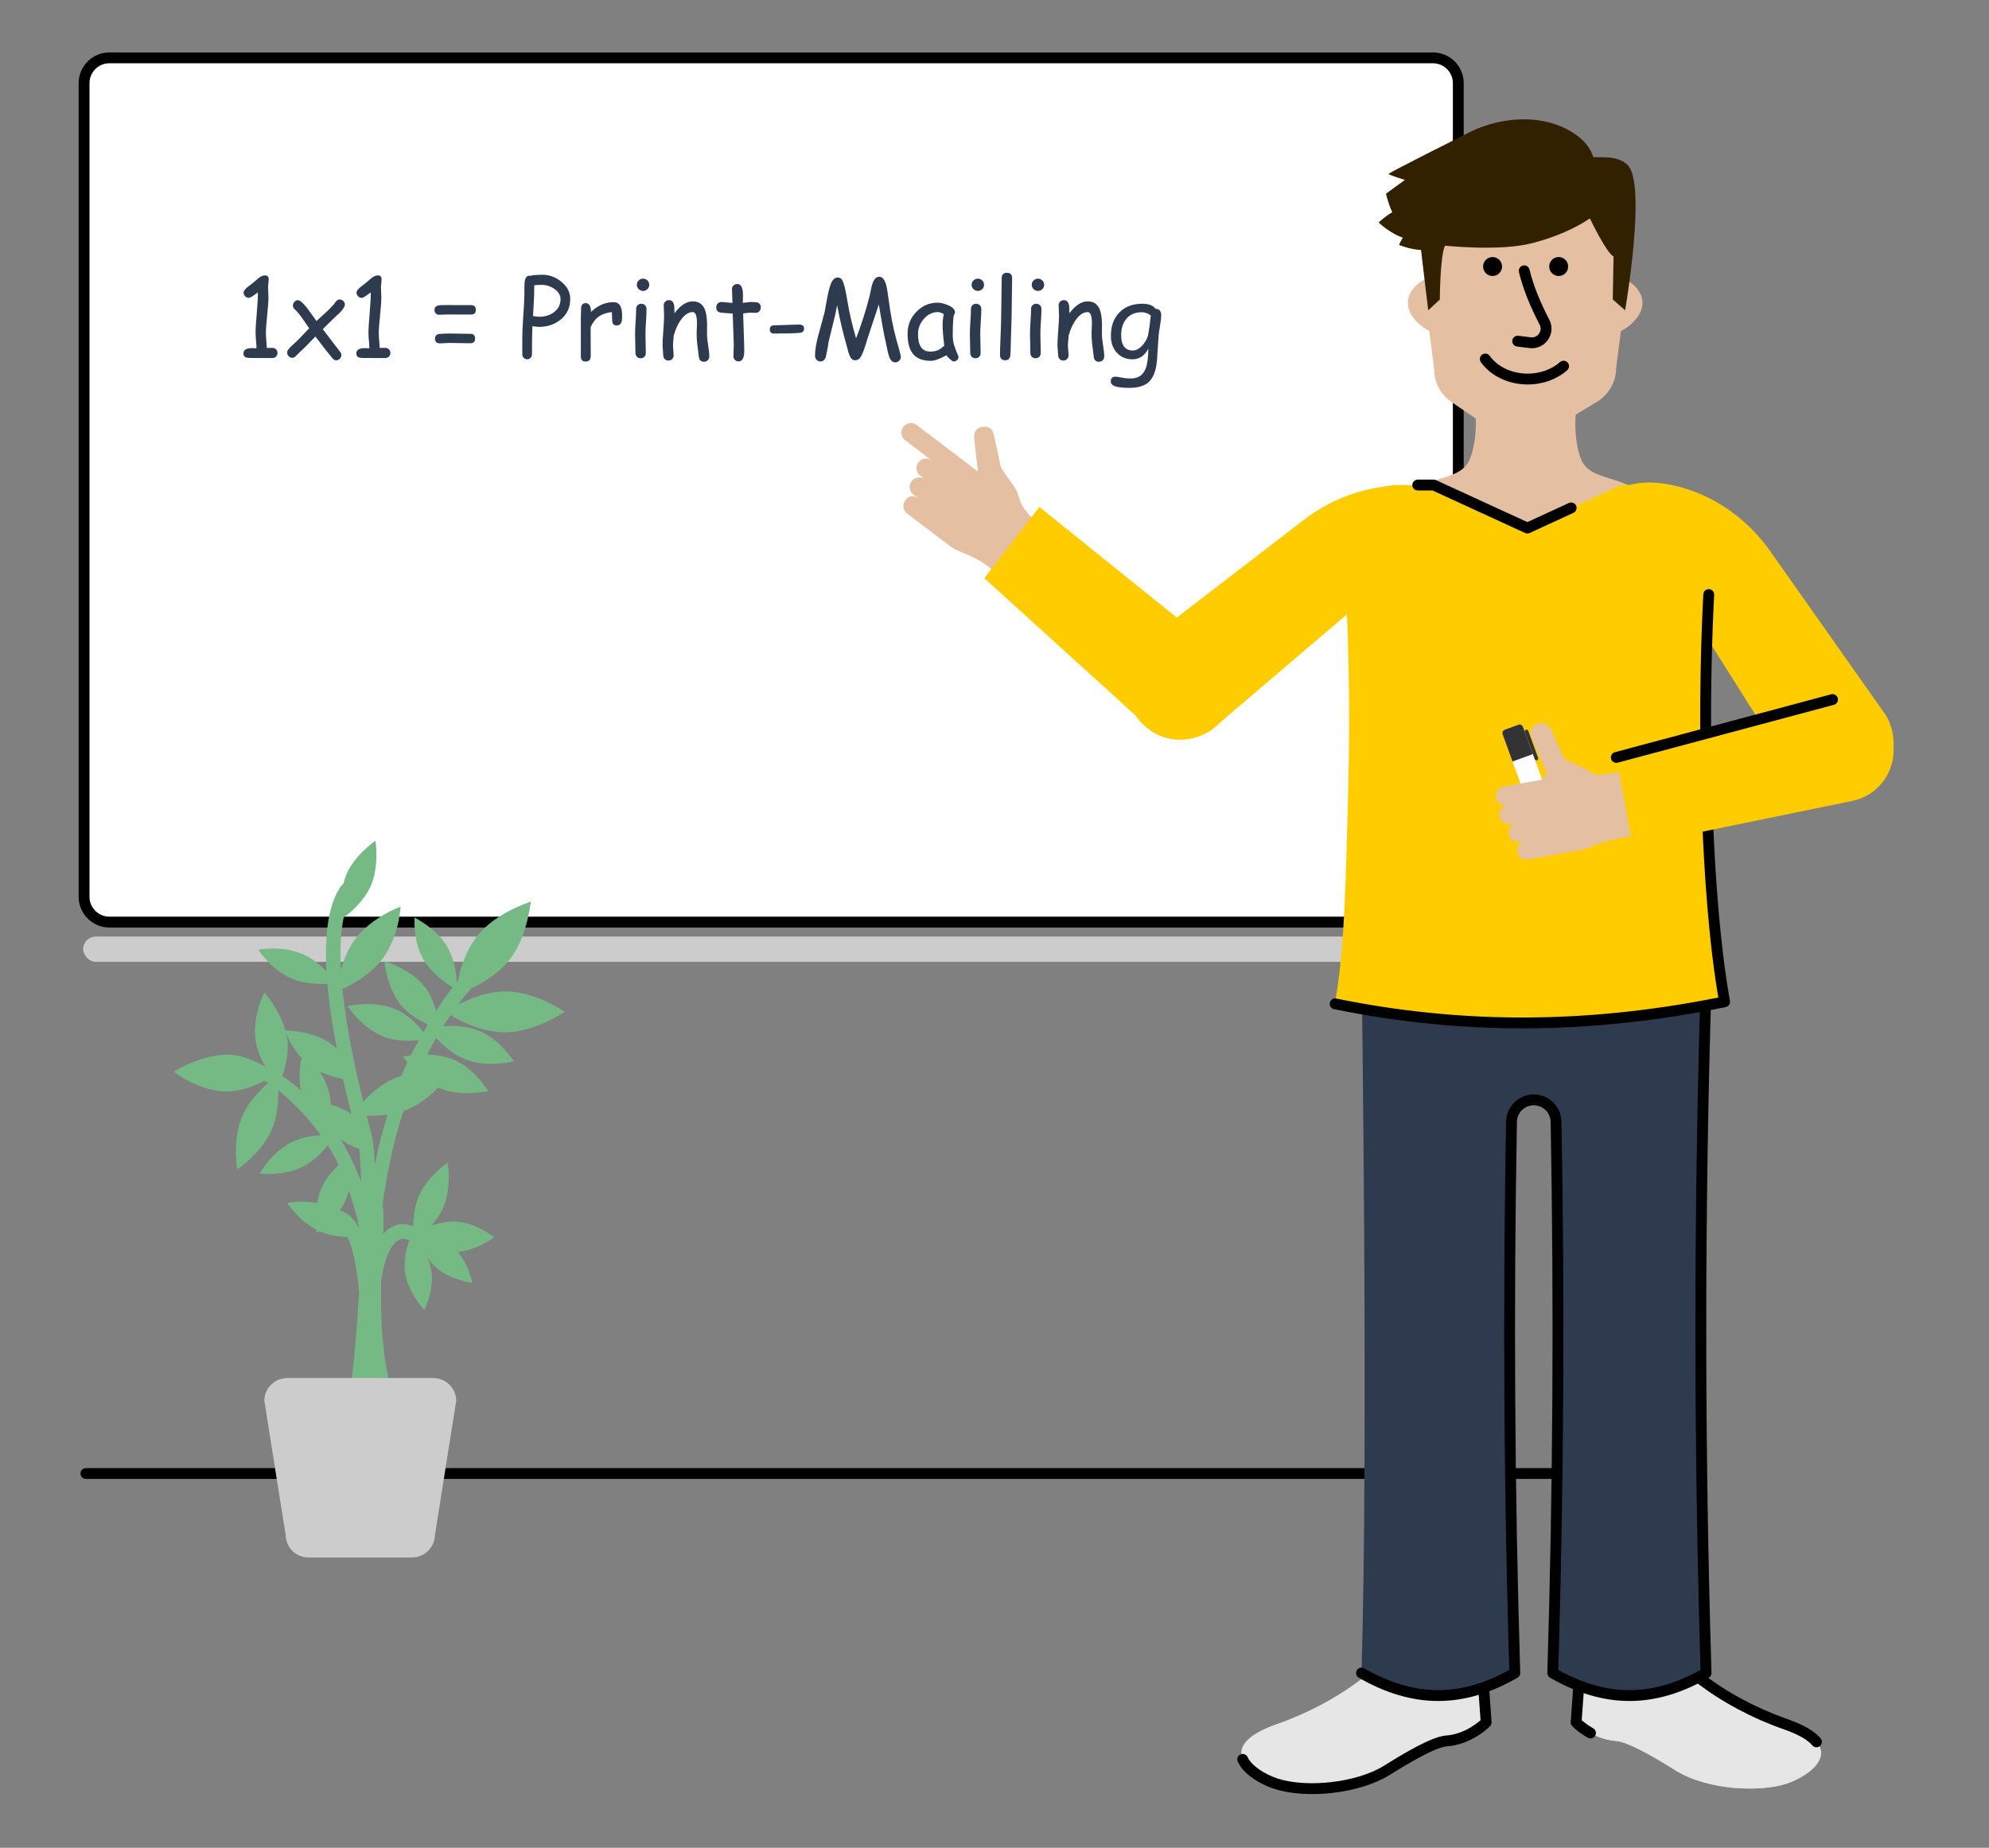 <svg height="511" viewBox="0 0 550 511" width="550" xmlns="http://www.w3.org/2000/svg"><rect x="0" y="0" width="550" height="511" fill="#808080" stroke="none"/><g fill="none" fill-rule="evenodd" transform="translate(21.747 14.5)"><g fill-rule="nonzero"><path d="m426 391.5c.828 0 1.5.672 1.5 1.5 0 .78-.595 1.42-1.356 1.493l-.144.007h-424c-.828 0-1.5-.672-1.5-1.5 0-.78.595-1.42 1.356-1.493l.144-.007z" fill="#000"/><rect fill="#fff" height="239" rx="7" width="380" x="1.5" y="1.5"/><path d="m53.566 84.515c.41 0 .75-.132 1.018-.396.269-.264.403-.601.403-1.011 0-.4-.134-.735-.403-1.003s-.608-.403-1.018-.403l-1.538.029c-.01-.518-.054-1.182-.132-1.992s-.117-1.499-.117-2.065c0-1.104.117-2.759.352-4.966.234-2.207.352-3.867.352-4.98 0-.322-.017-.811-.051-1.465-.034-.654-.051-1.143-.051-1.465 0-.225.029-.559.088-1.003.059-.444.088-.779.088-1.003 0-.752-.327-1.128-.981-1.128-.781 0-1.602.435-2.461 1.304-.967.82-1.714 1.416-2.241 1.787-.84.654-1.26 1.211-1.26 1.67 0 .381.144.718.432 1.011.288.293.627.439 1.018.439.361 0 1.196-.508 2.505-1.523.01 1.289-.093 3.179-.308 5.669-.225 2.529-.337 4.414-.337 5.654 0 .459.042 1.147.125 2.065.083.918.125 1.611.125 2.08l-.601-.029-.703-.015c-1.533 0-2.3.493-2.3 1.479 0 .566.249.938.747 1.113.273.088.752.132 1.436.132l2.9.015zm17.651.63c.371 0 .703-.146.996-.439.293-.293.439-.63.439-1.011 0-.303-.122-.61-.366-.923l-4.775-6.24 2.607-2.593 2.139-2.007c.908-.938 1.362-1.675 1.362-2.212 0-.371-.146-.698-.439-.981-.293-.283-.63-.425-1.011-.425-.43 0-.801.229-1.113.688-.42.635-1.226 1.514-2.417 2.637l-2.871 2.637-2.534-3.501c-1.162-1.504-2.031-2.256-2.607-2.256-.361 0-.681.151-.959.454-.278.303-.417.649-.417 1.04s.186.752.557 1.084c.576.508 1.25 1.313 2.021 2.417l1.919 2.769-3.12 3.267c-.215.225-.659.635-1.333 1.23-.576.508-1.001.942-1.274 1.304-.244.312-.366.62-.366.923 0 .381.144.718.432 1.011.288.293.618.439.989.439.361 0 .698-.176 1.011-.527 1.104-1.094 1.943-1.899 2.52-2.417l2.856-2.944c2.266 2.979 3.848 4.99 4.746 6.035.303.361.64.542 1.011.542zm13.564-.63c.41 0 .75-.132 1.018-.396.269-.264.403-.601.403-1.011 0-.4-.134-.735-.403-1.003s-.608-.403-1.018-.403l-1.538.029c-.01-.518-.054-1.182-.132-1.992s-.117-1.499-.117-2.065c0-1.104.117-2.759.352-4.966.234-2.207.352-3.867.352-4.98 0-.322-.017-.811-.051-1.465s-.051-1.143-.051-1.465c0-.225.029-.559.088-1.003l.027-.213c.041-.34.061-.603.061-.79 0-.752-.327-1.128-.981-1.128-.781 0-1.602.435-2.461 1.304-.967.82-1.714 1.416-2.241 1.787-.84.654-1.26 1.211-1.26 1.67 0 .381.144.718.432 1.011.288.293.627.439 1.018.439.361 0 1.196-.508 2.505-1.523.01 1.289-.093 3.179-.308 5.669-.225 2.529-.337 4.414-.337 5.654 0 .459.042 1.147.125 2.065.083.918.125 1.611.125 2.08l-.601-.029-.703-.015c-1.533 0-2.3.493-2.3 1.479 0 .566.249.938.747 1.113.273.088.752.132 1.436.132l2.9.015zm14.897-11.968c.215 0 .544-.012.989-.037.444-.024.779-.037 1.003-.037l6.855.015c.869 0 1.304-.435 1.304-1.304s-.435-1.304-1.304-1.304l-6.841-.015c-1.162 0-1.851.024-2.065.073-.82.156-1.23.586-1.23 1.289 0 .371.12.684.359.938.239.254.549.381.93.381zm.22 7.91c.283 0 .718-.02 1.304-.059.586-.039 1.025-.059 1.318-.059.645 0 1.611.015 2.9.044 1.289.029 2.256.044 2.9.044.869 0 1.304-.435 1.304-1.304 0-.869-.435-1.304-1.304-1.304-.645 0-1.611-.015-2.9-.044-1.289-.029-2.256-.044-2.9-.044-.723 0-1.626.039-2.71.117-.84.068-1.26.503-1.26 1.304 0 .869.449 1.304 1.348 1.304zm24.126 4.395c.381 0 .698-.134.952-.403.254-.269.381-.598.381-.989 0-3.691.039-6.274.117-7.749.918.127 1.514.19 1.787.19 2.305 0 4.277-.645 5.918-1.934 1.836-1.436 2.754-3.364 2.754-5.786 0-1.895-.859-3.516-2.578-4.863-1.562-1.221-3.237-1.831-5.024-1.831-.84 0-1.548.024-2.124.073s-1.021.122-1.333.22c-.732-.117-1.211.254-1.436 1.113-.117.439-.176 1.143-.176 2.109v2.021c-.02 1.221-.127 3.242-.322 6.064-.176 2.607-.264 4.629-.264 6.064v4.307c0 .391.127.72.381.989s.576.403.967.403zm3.237-11.748-1.611-.19.308-5.83.029-2.695c.234-.039.52-.068.857-.088.337-.02.72-.029 1.15-.029 1.25 0 2.417.361 3.501 1.084 1.172.791 1.758 1.733 1.758 2.827 0 1.543-.615 2.769-1.846 3.677-1.123.83-2.505 1.245-4.146 1.245zm12.891 12.378c.967 0 1.45-.493 1.45-1.479l-.029-8.027c.576-1.279 1.299-2.236 2.168-2.871.928-.684 2.163-1.118 3.706-1.304l.044 1.23c.029.498.044.84.044 1.025 0 .967.42 1.45 1.26 1.45.908 0 1.396-.61 1.465-1.831.01-.176.015-.518.015-1.025 0-1.201-.195-2.1-.586-2.695-.391-.596-.981-.894-1.772-.894-2.285 0-4.365.903-6.24 2.71-.01-1.621-.493-2.432-1.45-2.432-.859 0-1.289.493-1.289 1.479 0 .322-.012.806-.037 1.45-.024.645-.037 1.128-.037 1.45v10.283c0 .986.43 1.479 1.289 1.479zm15.923-19.526c.469 0 .872-.166 1.208-.498.337-.332.505-.732.505-1.201s-.168-.869-.505-1.201-.74-.498-1.208-.498-.874.166-1.216.498-.513.732-.513 1.201.171.869.513 1.201c.342.332.747.498 1.216.498zm-.674 18.618c.43 0 .776-.137 1.04-.41s.396-.625.396-1.055c0-.586-.017-1.462-.051-2.629-.034-1.167-.051-2.043-.051-2.629 0-.918.049-2.063.146-3.435.098-1.372.146-2.517.146-3.435 0-.439-.134-.796-.403-1.069-.269-.273-.613-.41-1.033-.41s-.764.137-1.033.41c-.269.273-.403.63-.403 1.069 0 .918-.049 2.063-.146 3.435-.098 1.372-.146 2.517-.146 3.435 0 .586.017 1.462.051 2.629.034 1.167.051 2.043.051 2.629 0 .43.134.781.403 1.055.269.273.613.41 1.033.41zm17.52.967c.42 0 .769-.134 1.047-.403.278-.269.417-.618.417-1.047 0-.801-.105-1.843-.315-3.127-.21-1.284-.315-2.332-.315-3.142l.015-1.362v-1.479c-.039-1.797-.269-3.154-.688-4.072-.615-1.377-1.704-2.065-3.267-2.065-1.729 0-3.413 1.094-5.054 3.281l-.044-1.714c-.088-1.27-.581-1.904-1.479-1.904-.41 0-.754.134-1.033.403-.278.269-.417.613-.417 1.033 0 .312.017.776.051 1.392.034.615.051 1.079.051 1.392 0 1.006-.071 2.4-.212 4.182-.142 1.782-.212 3.176-.212 4.182 0 .293.032.732.095 1.318.063.586.095 1.025.095 1.318 0 .439.132.796.396 1.069.264.273.61.41 1.04.41.42 0 .764-.137 1.033-.41.269-.273.403-.63.403-1.069 0-.293-.029-.732-.088-1.318l-.023-.242c-.043-.466-.065-.825-.065-1.076 0-.459.029-.933.088-1.421.068-.576.112-1.055.132-1.436.508-1.807 1.211-3.301 2.109-4.482.996-1.299 2.041-1.948 3.135-1.948.781 0 1.172 1.055 1.172 3.164 0 .273-.017.737-.051 1.392l-.012.236c-.026.531-.039.916-.039 1.155 0 .996.068 2.065.205 3.208l.41 3.208c.107.918.581 1.377 1.421 1.377zm9.595-.103c1.064 0 1.577-1.069 1.538-3.208l-.015-.747-.015-.645-.278-8.657c1.104-.146 1.768-.22 1.992-.22.205 0 .447.01.725.029l.202.013c.195.011.369.016.523.016.42 0 .764-.139 1.033-.417.269-.278.403-.632.403-1.062 0-.723-.298-1.182-.894-1.377-.312-.098-.977-.146-1.992-.146-.176 0-.869.078-2.08.234l.015-.908.029-.85c0-.508-.015-.942-.044-1.304-.146-1.436-.659-2.153-1.538-2.153-.41 0-.757.134-1.04.403-.283.269-.425.608-.425 1.018 0 .371.022.974.066 1.809.044.835.066 1.501.066 2l-3.076-.249c-.41 0-.747.142-1.011.425-.264.283-.396.64-.396 1.069 0 .85.435 1.333 1.304 1.45 1.455.137 2.539.22 3.252.249l.293 8.555c0 .371-.015.928-.044 1.67l-.01.27c-.022.609-.034 1.076-.034 1.4 0 .381.144.698.432.952.288.254.627.381 1.018.381zm9.829-7.69c3.398 0 5.762-.068 7.09-.205.771-.088 1.157-.469 1.157-1.143 0-.762-.435-1.143-1.304-1.143-.771 0-1.929.034-3.472.103l-.349.015c-1.369.058-2.41.087-3.122.087-.82 0-1.23.381-1.23 1.143 0 .762.41 1.143 1.23 1.143zm33.442 7.969c.4 0 .759-.142 1.077-.425.317-.283.476-.635.476-1.055 0-.312-.186-1.143-.557-2.49l-.718-2.52c-.859-3.125-1.577-6.895-2.153-11.309-.225-1.748-.415-2.9-.571-3.457-.439-1.621-1.079-2.432-1.919-2.432-.664 0-1.187.361-1.567 1.084-.283.527-.513 1.221-.688 2.08l-.439 2.139c-1.055 4.072-2.305 7.988-3.75 11.748-1.094-3.74-1.899-7.217-2.417-10.43-.439-2.676-.85-4.448-1.23-5.317-.312-.723-.786-1.084-1.421-1.084-.576 0-1.06.283-1.45.85-.479.664-.933 2.075-1.362 4.233l-.85 4.614-1.611 5.903c-.674 2.373-1.011 4.375-1.011 6.006 0 .43.122.791.366 1.084.283.342.664.513 1.143.513.674 0 1.157-.381 1.45-1.143.41-1.777.654-3.12.732-4.028l1.89-7.734.527-2.622c.752 3.936 1.621 7.627 2.607 11.074l.425 1.626c.176.635.371 1.157.586 1.567.332.625.786.938 1.362.938.693 0 1.245-.371 1.655-1.113.381-.703.747-1.606 1.099-2.71l.864-2.783 2.93-8.833c.869 5.332 1.504 8.779 1.904 10.342l.527 2.52c.234 1.094.498 1.875.791 2.344.342.547.776.82 1.304.82zm16.157-.249c.361 0 .679-.127.952-.381.273-.254.41-.576.41-.967l-.088-.249c-.156-.342-.269-.601-.337-.776-.518-1.289-.825-2.148-.923-2.578-.176-.703-.259-1.66-.249-2.871.01-1.328.042-2.417.095-3.267s.129-1.46.227-1.831c.195-.205.293-.439.293-.703 0-.771-.664-1.431-1.992-1.978-1.055-.439-2.007-.659-2.856-.659-2.256 0-4.197.84-5.823 2.52-1.626 1.68-2.439 3.701-2.439 6.064 0 2.5.493 4.355 1.479 5.566 1.045 1.289 2.71 1.934 4.995 1.934.479 0 1.074-.129 1.787-.388.713-.259 1.538-.642 2.476-1.15.215.312.542.669.981 1.069.488.43.825.645 1.011.645zm-6.445-2.739c-1.133 0-1.982-.4-2.549-1.201-.566-.801-.85-2.002-.85-3.604 0-1.611.549-3.035 1.648-4.27 1.099-1.235 2.405-1.853 3.918-1.853.156 0 .364.044.623.132s.569.225.93.41c-.107.557-.188 1.082-.242 1.575s-.081.95-.081 1.37c0 1.289.156 3.228.469 5.815-.635.557-1.128.928-1.479 1.113-.654.342-1.45.513-2.388.513zm13.154-16.772c.469 0 .872-.166 1.208-.498.337-.332.505-.732.505-1.201s-.168-.869-.505-1.201-.74-.498-1.208-.498-.874.166-1.216.498-.513.732-.513 1.201.171.869.513 1.201c.342.332.747.498 1.216.498zm-.674 18.618c.43 0 .776-.137 1.04-.41s.396-.625.396-1.055c0-.586-.017-1.462-.051-2.629-.034-1.167-.051-2.043-.051-2.629 0-.918.049-2.063.146-3.435.098-1.372.146-2.517.146-3.435 0-.439-.134-.796-.403-1.069-.269-.273-.613-.41-1.033-.41s-.764.137-1.033.41c-.269.273-.403.63-.403 1.069 0 .918-.049 2.063-.146 3.435-.098 1.372-.146 2.517-.146 3.435 0 .586.017 1.462.051 2.629.034 1.167.051 2.043.051 2.629 0 .43.134.781.403 1.055.269.273.613.41 1.033.41zm8.232.557c.859 0 1.338-.488 1.436-1.465.078-1.494.117-2.627.117-3.398l.22-7.28c0-1.543.024-3.308.073-5.295s.073-3.752.073-5.295c0-.977-.483-1.465-1.45-1.465-.957 0-1.436.488-1.436 1.465 0 1.543-.024 3.308-.073 5.295s-.073 3.752-.073 5.295c0 1.182-.054 2.957-.161 5.325-.107 2.368-.161 4.143-.161 5.325 0 .996.479 1.494 1.436 1.494zm9.067-19.175c.469 0 .872-.166 1.208-.498.337-.332.505-.732.505-1.201s-.168-.869-.505-1.201-.74-.498-1.208-.498-.874.166-1.216.498c-.342.332-.513.732-.513 1.201s.171.869.513 1.201c.342.332.747.498 1.216.498zm-.674 18.618c.43 0 .776-.137 1.04-.41s.396-.625.396-1.055c0-.586-.017-1.462-.051-2.629s-.051-2.043-.051-2.629c0-.918.049-2.063.146-3.435s.146-2.517.146-3.435c0-.439-.134-.796-.403-1.069-.269-.273-.613-.41-1.033-.41-.42 0-.764.137-1.033.41-.269.273-.403.63-.403 1.069 0 .918-.049 2.063-.146 3.435s-.146 2.517-.146 3.435c0 .586.017 1.462.051 2.629.034 1.167.051 2.043.051 2.629 0 .43.134.781.403 1.055s.613.41 1.033.41zm17.52.967c.42 0 .769-.134 1.047-.403.278-.269.417-.618.417-1.047 0-.801-.105-1.843-.315-3.127-.21-1.284-.315-2.332-.315-3.142l.015-1.362v-1.479c-.039-1.797-.269-3.154-.688-4.072-.615-1.377-1.704-2.065-3.267-2.065-1.729 0-3.413 1.094-5.054 3.281l-.044-1.714c-.088-1.27-.581-1.904-1.479-1.904-.41 0-.754.134-1.033.403s-.417.613-.417 1.033c0 .312.017.776.051 1.392s.051 1.079.051 1.392c0 1.006-.071 2.4-.212 4.182-.142 1.782-.212 3.176-.212 4.182 0 .293.032.732.095 1.318.063.586.095 1.025.095 1.318 0 .439.132.796.396 1.069.264.273.61.41 1.04.41.42 0 .764-.137 1.033-.41.269-.273.403-.63.403-1.069 0-.293-.029-.732-.088-1.318l-.023-.242c-.043-.466-.065-.825-.065-1.076 0-.459.029-.933.088-1.421.068-.576.112-1.055.132-1.436.508-1.807 1.211-3.301 2.109-4.482.996-1.299 2.041-1.948 3.135-1.948.781 0 1.172 1.055 1.172 3.164 0 .273-.017.737-.051 1.392l-.012.236c-.026.531-.039.916-.039 1.155 0 .996.068 2.065.205 3.208l.41 3.208c.107.918.581 1.377 1.421 1.377zm8.394 7.222c2.217 0 3.911-.454 5.083-1.362.967-.752 1.67-1.919 2.109-3.501.342-1.24.542-2.837.601-4.79l.337-4.922c.039-.488.171-1.406.396-2.754.205-1.162.308-2.09.308-2.783 0-1.133-.522-1.714-1.567-1.743-.322-.469-.791-.82-1.406-1.055-.615-.234-1.377-.352-2.285-.352-2.695 0-4.824.83-6.387 2.49-1.514 1.611-2.271 3.735-2.271 6.372 0 1.924.554 3.489 1.663 4.695 1.108 1.206 2.546 1.809 4.314 1.809.938 0 1.77-.244 2.498-.732.728-.488 1.355-1.221 1.882-2.197-.029 2.471-.278 4.302-.747 5.493-.713 1.787-2.007 2.695-3.882 2.725-.996.02-1.904-.056-2.725-.227-.82-.171-1.406-.256-1.758-.256-.85 0-1.274.435-1.274 1.304 0 .771.615 1.279 1.846 1.523.879.176 1.968.264 3.267.264zm.981-10.342c-1.074 0-1.88-.356-2.417-1.069-.537-.713-.806-1.777-.806-3.193 0-1.777.454-3.242 1.362-4.395 1.016-1.279 2.451-1.919 4.307-1.919.449 0 .884.073 1.304.22.42.146.825.371 1.216.674-.234 2.256-.454 3.911-.659 4.966-.117 1.006-.596 2.021-1.436 3.047-.928 1.113-1.885 1.67-2.871 1.67z" fill="#2e3b4f"/><path d="m374.5 0h-366c-4.694 0-8.5 3.806-8.5 8.5v225c0 4.694 3.806 8.5 8.5 8.5h366c4.694 0 8.5-3.806 8.5-8.5v-225c0-4.694-3.806-8.5-8.5-8.5zm-366 3h366c3.038 0 5.5 2.462 5.5 5.5v225c0 3.038-2.462 5.5-5.5 5.5h-366c-3.038 0-5.5-2.462-5.5-5.5v-225c0-3.038 2.462-5.5 5.5-5.5z" fill="#000"/></g><rect fill="#ccc" height="7" rx="3.5" width="384" x="1.253" y="244.5"/><g fill-rule="nonzero" transform="translate(26.349 217.944)"><path d="m55.806 0-.073.119c.135.784.942 7.178-1.202 12.189-2.068 4.817-6.267 8.041-7.582 8.965-.798 3.692-1.052 8.316-.804 13.738l.042.823c.736-2.721 1.939-5.903 3.886-8.507 4.723-6.303 12.594-9.019 12.594-9.019s-.324 8.165-5.022 14.454c-3.206 4.281-8.467 7.129-11.048 8.329l.119 1.134.145 1.28c.025.215.051.431.078.648l.166 1.312c.029.22.058.442.088.664.773 5.716 1.897 11.791 3.309 18.208.143.651.288 1.298.434 1.944.048.108.083.19.107.246l.037.065-.085-.047c.427 1.878.87 3.749 1.342 5.676 2.076-2.224 5.084-4.916 8.579-6.414.661-.283 1.329-.526 1.998-.736.512-1.275 1.061-2.535 1.646-3.779-.739-.918-1.138-1.528-1.138-1.528s.782-.19 2.058-.356c.642-1.267 1.322-2.514 2.039-3.741.069-.14.146-.296.233-.465-2.48.263-6.37.359-9.68-.926-6.055-2.342-10.066-8.473-10.066-8.473l.05-.012c.647-.148 7.469-1.613 13.328.9 3.434 1.466 6.092 4.357 7.582 6.283.368-.65.782-1.365 1.233-2.123-2.251-1.027-5.242-2.731-7.283-5.182-4.16-4.983-4.696-12.291-4.696-12.291s7.165 1.968 11.27 7.262c1.549 1.992 2.473 4.381 3.024 6.464 1.423-2.221 2.994-4.522 4.535-6.525-1.966-1.19-5.93-3.943-8.215-7.964-2.547-4.516-2.317-10.369-2.307-11.268l0-.129.075.109c.658.332 6.146 3.331 8.86 7.835 2.096 3.511 2.638 7.543 2.76 9.948.101-.125.203-.246.304-.365.688-3.388 2.219-8.475 5.564-12.597 4.81-5.963 13.486-8.873 14.572-9.246h.095l-.095.109c-.129 1.133-1.235 10.271-6.051 16.186-3.094 3.794-7.258 6.235-10.351 7.656-1.259 1.412-2.585 2.933-3.437 4.214l-.256.343c3.083-1.635 7.981-3.67 13.258-3.67 7.625 0 15.298 4.979 16.247 5.61l.102.075-.183-.02c-.95.631-8.751 5.631-16.41 5.631-6.633 0-12.562-3.198-15.069-4.765-.7 1.012-1.379 2.037-2.038 3.074 2.768-.209 6.526-.1 9.992 1.315 5.424 2.205 9.098 7.763 9.516 8.417l.027.07-.106-.068c-.796.197-7.466 1.601-12.789-.359-3.714-1.362-6.732-4.071-8.618-6.116-.869 1.5-1.698 3.025-2.484 4.571 2.339.067 5.014.451 7.521 1.526 5.385 2.299 8.962 7.921 9.368 8.581l.026.07-.105-.07c-.8.183-7.492 1.471-12.781-.582-.321-.124-.636-.258-.945-.401-1.985 2.079-4.823 4.492-8.336 6.001-.418.179-.843.341-1.273.488-2.198 6.519-3.811 13.679-4.844 19.878-.338 1.867-.678 3.988-.976 6.154.314 1.155.388 3.816.224 7.981 2.209-2.592 5.067-3.393 8.334-2.115-.018-2.367.273-5.501 1.531-8.442 2.139-4.989 7.325-8.736 7.979-9.198l.073-.045-.073.119c.135.784.942 7.178-1.202 12.189-.868 2.021-2.11 3.761-3.358 5.169 2.054-.689 4.43-1.202 6.794-1.098 5.164.243 10.051 3.916 10.615 4.357l.03.022-.076 0c-.551.413-5.133 3.62-10.107 4.012 2.942 3.33 3.967 7.97 4.087 8.553v.062l-.062-.085c-.677-.085-6.275-.982-9.825-4.091-.999-.872-1.844-1.881-2.554-2.915.531 1.286.959 2.68 1.159 4.108.626 4.757-1.682 9.785-1.992 10.4v.062l-.045-.107c-.457-.502-4.368-4.881-5.203-9.802-.623-3.762.33-7.318 1.119-9.431-.098-.023-.195-.053-.292-.092-2.185-.878-4.08.315-5.576 3.809l-.185.449-.181.473-.176.497-.172.521-.168.546-.163.57-.159.595c-.026.101-.052.203-.078.307l-.152.632-.148.656-.143.681c-.023.116-.047.232-.07.35l-.136.719-.004.023c-.357 14.313.872 25.433 3.687 33.361-10.204 2.016-14.62 2.016-13.248 0 1.205-1.771 2.354-11.663 3.448-29.678l-.053-.569-.094-.936-.099-.91-.104-.884-.109-.859c-.019-.141-.037-.281-.056-.42l-.117-.82-.184-1.183c-.021-.128-.042-.255-.064-.382l-.131-.744-.136-.719-.07-.35-.143-.681-.148-.656-.152-.632c-.026-.103-.052-.205-.078-.307l-.159-.595-.163-.57-.168-.546-.172-.521-.176-.497-.181-.473-.185-.449c-.089-.208-.179-.407-.271-.598-2.272-.068-5.003-.416-7.414-1.448-.107-.046-.213-.093-.319-.141-.442.323-.709.491-.709.491s-.064-.329-.134-.903c-5.059-2.655-8.076-7.432-8.076-7.432s3.847-.745 8.25.028c.233-1.313.603-2.673 1.169-3.995 1.127-2.628 3.098-4.911 4.808-6.551-.787-1.688-1.816-3.507-3.025-5.37-1.562 1.925-3.942 4.384-6.794 5.826-5.593 2.821-12.055 1.944-12.055 1.944s3.225-5.81 8.833-8.648c2.617-1.322 5.682-1.794 8.074-1.939-3.318-4.548-7.514-9.096-11.736-12.414.056 2.985-.227 7.136-1.753 10.704-2.971 6.92-9.599 11.105-9.599 11.105s-1.52-7.842 1.452-14.789c1.65-3.849 4.809-7.082 7.068-9.053-.342-.22-.683-.431-1.022-.63-2.556 1.369-6.351 2.949-10.223 2.949-7.617.045-14.133-4.918-14.736-5.391l-.046-.036s7.761-5.047 15.406-4.708c3.793.178 7.462 1.897 9.897 3.327l.013.008c-1.154-1.966-2.24-4.352-2.665-6.855-1.187-7.171 2.388-13.717 2.388-13.717s4.12 4.756 5.78 10.555l.19 0c1.322.008 7.27.228 12.06 3.419.695.469 1.347 1.002 1.954 1.573-.717-3.753-1.319-7.383-1.793-10.89-.063-.466-.124-.928-.182-1.387l-.167-1.366-.153-1.344c-.073-.666-.14-1.325-.201-1.975l-.087-.975c-2.493.126-6.494.02-9.868-1.423-5.756-2.472-9.238-7.985-9.238-7.985s6.524-1.264 12.302 1.208c2.632 1.128 4.918 3.105 6.559 4.816l-.004-.054-.061-1.21c-.009-.2-.017-.399-.025-.597l-.037-1.176c-.229-9.12 1.024-16.111 4.117-20.597.177-.257.404-.46.659-.604.223-.916.519-1.844.908-2.753 2.139-4.989 7.325-8.736 7.979-9.198zm-7.453 96.802-.041.166c-.202.795-.458 1.583-.782 2.34-.464 1.081-1.035 2.081-1.657 2.993 2.115.561 3.926 2.23 5.329 4.882-.414-2.388-1.006-4.743-1.772-7.048-.337-1.119-.696-2.23-1.077-3.334zm-2.301-14.239.184.306c.84 1.422 1.616 2.855 2.336 4.291.068-.049.122-.087.16-.114l.073-.045-.073.119c.016.093.042.266.071.507 1.112 2.256 2.088 4.514 2.959 6.739l-.057-1.71-.066-1.615-.074-1.492-.061-1.038-.066-.969-.07-.899-.075-.83-.058-.548c-1.689-.577-3.599-1.44-5.183-2.699zm13.032-6.751-.309.043c-1.991.26-3.895.305-5.461.264l1.389 5.506c.044.183.087.381.129.596l.082.45.079.492.075.535.072.577.069.619.031.316c.159.569.245.968.275 1.114v.062l-.062-.085c-.029-.004-.067-.009-.114-.015l.058.721.084 1.2.077 1.295.008.172c.915-4.657 2.053-9.312 3.519-13.862zm-18.78-11.947.012.016c.931 1.423 1.791 3.08 2.344 4.906.411 1.363.607 2.796.669 4.182 1.603.485 3.552 1.254 5.362 2.452l.385.263-.271-1.088c-.737-2.972-1.404-5.783-2.043-8.653-1.956-.392-4.31-1.036-6.458-2.077zm-9.296-10.585.02.08c.135.559.245 1.127.325 1.699.495 3.759-.534 7.658-1.404 10.1.636.404 1.234.795 1.73 1.127 1.195.912 2.33 1.855 3.407 2.824-.694-3.613-.2-7.084.206-8.997-2.406-2.61-3.752-5.516-4.284-6.832z" fill="#75ba85"/><path d="m31.471 148.646h40.13c3.495-.056 6.383 2.715 6.47 6.21l-5.9 37.22c-.077 3.499-2.97 6.277-6.47 6.21h-28.34c-3.5.067-6.393-2.711-6.47-6.21l-5.9-37.18c.029-1.689.728-3.296 1.944-4.469s2.848-1.813 4.536-1.781z" fill="#ccc"/></g><g fill-rule="nonzero" transform="translate(359.5 18.5)"><path d="m55.95 93.984c-1.96-4.87-2.04-12.89-.56-16.87h-29.49c1.44 3.99 1.3 12.04-.75 16.93-2.33 5.56-9.73 4.48-15.95 8.67l6.3 9.35c11.48 17.02 36.36 17.56 48.56 1.05l7.68-10.39c-6.15-4.22-13.54-3.16-15.79-8.74z" fill="#e5bfa1"/><path d="m67.95 44.134c-.33-.16-.98-9.44-.98-9.44 0-9.19-7.45-16.64-16.64-16.64h-19.69c-9.19 0-16.64 7.45-16.64 16.64v9.08c-.32.09-.65.2-.98.35-3.34 1.58-6.33 5.12-4.34 9.31 1 2.11 3.08 3.98 5.32 5.12l1.32 10.56c0 3.49 1.67 6.78 4.48 8.84l9.83 6.7c5.65 4.14 13.27 4.33 19.13.49l11.94-7.24c3.09-2.02 4.95-5.47 4.95-9.16l1.32-10.2c2.24-1.13 4.32-3 5.32-5.12 1.99-4.17-1.01-7.71-4.34-9.29z" fill="#e5bfa1"/><path d="m34.1 40.704c0 1.45-1.17 2.62-2.62 2.62s-2.62-1.17-2.62-2.62 1.17-2.62 2.62-2.62 2.62 1.17 2.62 2.62zm18.28 0c0 1.45-1.17 2.62-2.62 2.62s-2.62-1.17-2.62-2.62 1.17-2.62 2.62-2.62 2.62 1.17 2.62 2.62zm-23.781 24.359c.675-.481 1.611-.324 2.092.351 2.135 2.994 6.104 4.911 10.499 4.911 3.448 0 6.656-1.18 8.937-3.194.621-.548 1.569-.489 2.117.131.548.621.489 1.569-.131 2.117-2.837 2.506-6.753 3.946-10.923 3.946-5.337 0-10.226-2.361-12.941-6.169-.481-.675-.324-1.611.351-2.092zm11.283-24.638c.806-.192 1.615.306 1.807 1.111 1.035 4.342 2.974 9.079 5.47 13.862 1.989 3.8-1.052 8.255-5.273 7.886l-.212-.022-3.44-.43c-.822-.103-1.405-.852-1.302-1.674.097-.774.766-1.336 1.53-1.313l.144.011 3.439.43c1.935.241 3.352-1.784 2.455-3.498-2.601-4.985-4.629-9.937-5.729-14.556-.192-.806.306-1.615 1.111-1.807z" fill="#000"/><path d="m68.8 12.594c-2.98-2.89-8.27-1.86-9.5-2.2-.57-1.9-1.82-3.75-3.6-5.23-8.4-6.93-21.23-6.28-30.54-1.62-.04.02-.08.04-.13.06-2.32 1.18-22.14 11.09-22.34 11.52-.03.07 1.89.84 4.55 1.63-2.92 2.12-5.23 3.81-5.23 3.81s.49 2.42 1.73 5.13c-2.29 1.34-3.74 2.83-3.74 2.83s2.75 2.82 6.65 4.2c-.7 1.16-1.04 2-1.04 2s2.69 1.2 6.09 1.42c.64 5.65 1.99 16.66 1.99 16.66l3.2-2.97s.08-12.23 1.43-14.88c.13-.06 14.98 1.68 24.29-.75 6.35-1.66 11.87-4.12 15.77-6.81.42.86 4.69 9.67 6.55 10.52l-.21 11.92 3.41 2.97c0 .01 6.04-35.01.67-40.21z" fill="#322100"/></g><g fill-rule="nonzero" transform="translate(320.386 225.5)"><path d="m38.58 220.73s-9.76 9.81-27.66 16.07c-17.89 6.26-7.19 14.24-.09 16.52 7.1 2.28 21.59 1.87 30.65-3.81 6.36-3.99 13.19-7.82 16.29-8.05 6.6-.48 11.05-5.15 11.05-5.15l-.64-8.86-.73-10.11-24.97-3.86z" fill="#e6e6e6"/><path d="m67.641 220.094c.778-.057 1.46.489 1.588 1.243l.017.144.43 5.862.64 8.86c.03.422-.118.837-.41 1.143-.703.738-1.953 1.793-3.679 2.842-2.395 1.455-5.027 2.436-7.846 2.725l-.499.044c-.314.023-.687.095-1.114.212l-.379.112c-.065.02-.132.042-.2.064l-.418.145-.444.167c-.076.03-.153.06-.231.091l-.481.198c-.082.035-.166.071-.25.107l-.518.23-.541.25-.564.27-.587.29c-.1.05-.2.101-.302.152l-.62.319-.641.338-1.0.542-.692.384-.712.402-1.103.636-.758.445-1.171.699-1.209.736-.827.51-.843.526c-8.565 5.37-23.26 6.743-31.905 3.967-4.546-1.46-8.844-4.373-10.247-7.6-.33-.76.018-1.643.778-1.974.715-.311 1.54-.021 1.91.648l.064.13c.983 2.261 4.608 4.718 8.413 5.94 7.833 2.515 21.61 1.227 29.394-3.652l1.395-.868.904-.555.884-.535.863-.516 1.255-.736.81-.465.788-.445c.13-.072.258-.144.386-.214l.755-.413c.124-.067.247-.133.369-.199l.722-.381.7-.359.677-.337c.111-.054.221-.108.33-.16l.643-.304.62-.281c.101-.045.202-.089.301-.132l.585-.247.561-.223c1.281-.494 2.367-.795 3.246-.888l.185-.017c2.494-.181 4.852-1.031 7.008-2.341.865-.525 1.635-1.088 2.298-1.648l.306-.265-.589-8.15-.43-5.86c-.061-.826.56-1.545 1.386-1.606z" fill="#000"/><path d="m123.95 220.73s9.76 9.81 27.66 16.07c17.89 6.26 7.19 14.24.09 16.52s-21.59 1.87-30.65-3.81c-6.36-3.99-13.19-7.82-16.29-8.05-6.6-.48-11.05-5.15-11.05-5.15l.64-8.86.73-10.11 24.97-3.86z" fill="#e6e6e6"/><path d="m123.95 220.73s9.76 9.81 27.66 16.07c17.89 6.26 7.19 14.24.09 16.52s-21.59 1.87-30.65-3.81c-6.36-3.99-13.19-7.82-16.29-8.05-6.6-.48-11.05-5.15-11.05-5.15l.64-8.86.73-10.11 24.97-3.86z" fill="#e6e6e6"/><path d="m119.811 211.998c.58-.09 1.154.167 1.476.648l.075.125 3.79 7.057.139.132.34.314.285.257c.785.701 1.723 1.485 2.811 2.331 3.124 2.429 6.82 4.862 11.066 7.134 3.538 1.894 7.307 3.59 11.298 5.04l1.003.357c4.475 1.562 7.52 3.343 9.212 5.349.534.633.454 1.58-.18 2.114s-1.58.454-2.114-.18c-1.24-1.47-3.71-2.941-7.484-4.301l-.425-.151c-4.515-1.579-8.76-3.462-12.727-5.585-4.402-2.356-8.238-4.881-11.492-7.411-1.001-.778-1.884-1.509-2.648-2.179l-.484-.43-.535-.492-.275-.264c-.025-.024-.047-.047-.068-.067-.068-.069-.13-.144-.183-.224l-.075-.124-3.399-6.326-22.74 3.515-1.233 17.07.301.261c.658.556 1.421 1.115 2.276 1.637.194.118.39.233.589.345.723.405.981 1.319.576 2.042s-1.319.981-2.042.576c-.232-.13-.461-.264-.686-.401-1.28-.781-2.298-1.566-3.022-2.218l-.337-.315c-.104-.101-.2-.197-.287-.289-.256-.268-.402-.62-.414-.986l.003-.158 1.37-18.97c.047-.651.508-1.191 1.131-1.347l.136-.027z" fill="#000"/><path d="m129.63 32.08c-.04-.02-.08-.04-.12-.07l.12-2.12c0-16.51-15.65-29.89-34.95-29.89h-25.38c-19.3 0-34.95 13.38-34.95 29.89l.08 2.15c-.03.02 1.85 127.12-.08 190.64 14.49 8.31 27.91 8.31 42.39 0-1.55-50.81-1.84-101.64-.91-152.46.06-3.36 2.81-6.05 6.16-6.05 3.36 0 6.1 2.69 6.16 6.05.93 50.82.64 101.65-.91 152.46 14.49 8.31 27.91 8.31 42.39 0-1.93-63.53-1.93-127.08 0-190.6z" fill="#2e3b4f"/><path d="m127.64 19.816c.781-.276 1.638.132 1.915.913.971 2.744 1.502 5.611 1.567 8.602l.007.643-.091 1.587c.05.135.081.275.09.419l.003.145c-1.93 63.49-1.93 127.009 0 190.499.016.553-.273 1.071-.753 1.347-14.942 8.575-28.931 8.575-43.883 0-.48-.276-.77-.793-.753-1.347 1.543-50.581 1.843-101.384.91-152.387-.045-2.542-2.118-4.577-4.66-4.577-2.536 0-4.615 2.039-4.66 4.577-.933 51.003-.633 101.805.91 152.387.017.553-.272 1.071-.753 1.347-14.942 8.575-28.931 8.575-43.883 0-.719-.412-.967-1.329-.555-2.047.412-.719 1.329-.967 2.047-.555 13.544 7.767 25.992 8.035 39.451.804l.666-.365-.146-4.935c-1.337-46.751-1.615-93.69-.84-140.8l.102-5.89c.075-4.174 3.488-7.523 7.66-7.523 4.178 0 7.585 3.346 7.66 7.523.898 49.088.655 97.991-.738 146.69l-.146 4.934.186.104c13.332 7.322 25.643 7.322 38.967 0l.185-.103-.143-4.87c-1.704-59.7-1.704-119.426 0-179.126l.155-5.255-.021-.05c-.049-.138-.077-.284-.083-.432l.001-.15.118-2.035c0-2.797-.476-5.539-1.404-8.159-.276-.781.132-1.638.913-1.915z" fill="#000"/></g><g transform="translate(227.5 102.5)"><g fill-rule="nonzero"><path d="m232.42 96.448-19.42-89.22c6.54-1.07 12.85 1.76 18.12 5.61 8.27 6.04 14.07 14.88 16.75 24.77l14.56 53.67c1.42 8.3-3.98 16.24-12.22 17.96-8.72 1.82-16.35-4-17.79-12.79z" fill="#fc0" transform="matrix(.94 -.342 .342 .94 -5.592 84.857)"/><path d="m87.883 83.023 69.47-59.25c-4.55-4.81-11.29-6.38-17.82-6.51-10.24-.2-20.21 3.33-28.33 9.57l-44.08 33.9c-6.16 5.74-6.66 15.33-1.15 21.69 5.84 6.74 15.44 6.73 21.91.6z" fill="#fc0"/><path d="m7.243 22.773-2.49-1.89c-.58-.44-1.23-.68-1.86-.63-.63.04-1.24.37-1.75 1.04-1.02 1.34-.7 2.85.47 3.73l11.57 8.8c1.04.79 2.15 1.36 3.15 1.76 2.8 1.12 4.66 1.98 6.86 3.5.81.56 1.58 1.19 2.29 1.87l.02.02c.62.59 9.34 6.67 10.21 6.28 1.42-.63 3.66-2.08 6.19-5.39 2.67-3.51 3.23-6.09 3.27-7.52.03-.75-8.06-7.35-8.61-7.76l-.01-.01c-.96-.85-1.37-1.29-1.76-1.83-1.39-1.91-1.55-1.76-2.52-4.99-.74-2.46-3.99-5.7-4.81-7.78l-1.94-8.91c-.31-1.34-1.32-2.46-3.39-1.97-1.91.45-2.06 2.18-2.01 3.08l1.04 9.23-16.91-12.86c-.58-.44-1.29-.61-1.96-.52s-1.31.44-1.75 1.02c-.87 1.14-.67 2.75.43 3.65l12.69 9.65-5.23-3.98c-1.16-.89-2.83-.66-3.71.5-.89 1.16-.66 2.83.5 3.71l5.23 3.98-3.92-2.98c-1.16-.88-2.83-.66-3.71.5-.44.58-.61 1.29-.52 1.96s.44 1.31 1.02 1.75l1.43 1.09z" fill="#e5bfa1"/><path d="m68.753 84.483-45.82-41.59 15.23-19.7 48.21 38.82c6.12 4.86 7.19 13.74 2.41 19.92-4.82 6.23-13.79 7.37-20.03 2.55zm140.07-67.35h-9.82l-25.9 11.91-25.9-11.91h-9.82c-8.95 0-16.02 7.62-15.31 16.54 1.6 20.18 2.09 44.41 1.49 67.36-.6 22.6-.88 43.97-3.61 59.02 36.3 7.4 71.41 7.4 107.7 0-5.51-30.34-6.67-86.32-3.51-126.38.7-8.93-6.37-16.54-15.32-16.54z" fill="#fc0"/><path d="m223.33 45.925c.827.043 1.464.748 1.421 1.576l-.118 2.393c-.019.4-.038.801-.056 1.202l-.105 2.415-.096 2.428c-.015.406-.03.812-.045 1.219l-.082 2.445-.074 2.455c-.012.41-.023.82-.034 1.231l-.061 2.467-.052 2.474-.043 2.479-.034 2.483-.026 2.486c-.004.414-.007.829-.01 1.243l-.013 2.487-.004 2.486.004 2.484.013 2.481.021 2.476.029 2.47.038 2.463.046 2.454.054 2.444.063 2.433c.011.404.023.808.034 1.212l.075 2.413c.013.401.027.801.04 1.201l.087 2.391c.015.397.031.794.047 1.189l.099 2.366.107 2.347.115 2.327c.02.386.04.771.061 1.156l.127 2.295.135 2.272c.023.377.047.752.071 1.127l.147 2.235c.025.37.051.739.076 1.107l.159 2.194.166 2.166.174 2.136.182 2.105.19 2.073.197 2.039.205 2.004c.174 1.655.355 3.272.545 4.848l.231 1.871c.039.308.079.615.118.92l.242 1.809.25 1.766.257 1.722c.043.283.087.564.131.844l.268 1.653c.136.815.274 1.611.416 2.389.146.803-.377 1.575-1.176 1.738-37.234 7.59-72.471 7.872-108.289.57-.812-.165-1.336-.958-1.17-1.769s.958-1.336 1.769-1.17c34.561 7.045 68.566 6.95 104.431-.04l1.227-.243-.025-.146c-.09-.524-.179-1.056-.266-1.594l-.259-1.639c-.043-.277-.085-.555-.127-.835l-.249-1.702-.242-1.744c-.04-.294-.079-.59-.118-.887l-.231-1.803c-.076-.607-.151-1.221-.224-1.841l-.217-1.878-.21-1.914c-.034-.322-.068-.645-.102-.97l-.199-1.965-.192-1.997c-.031-.336-.062-.672-.093-1.011l-.181-2.044-.174-2.074-.166-2.102-.159-2.13c-.026-.357-.051-.715-.077-1.075l-.148-2.168-.14-2.192c-.023-.367-.045-.736-.067-1.105l-.129-2.227-.121-2.248-.114-2.268-.106-2.287c-.017-.383-.034-.766-.05-1.15l-.095-2.313c-.015-.387-.03-.774-.045-1.162l-.083-2.336-.076-2.35c-.012-.393-.024-.786-.035-1.18l-.064-2.369-.056-2.38-.048-2.39-.04-2.398-.032-2.406-.025-2.412-.017-2.417-.01-3.632.003-2.424.012-2.425.02-2.425.028-2.423.036-2.42.044-2.416.052-2.411.061-2.405.069-2.397.077-2.388.086-2.378.094-2.367c.016-.393.033-.786.05-1.179l.107-2.348.117-2.369c.04-.779.667-1.388 1.43-1.422zm-76.127-30.291c.162 0 .323.026.476.078l.15.059 25.272 11.612 11.485-5.281c.708-.326 1.539-.053 1.923.608l.067.128c.326.708.053 1.539-.608 1.923l-.128.067-12.11 5.57c-.348.16-.742.18-1.101.06l-.152-.06-25.602-11.763-4.081 0c-.78 0-1.42-.595-1.493-1.356l-.007-.144c0-.78.595-1.42 1.356-1.493l.144-.007z" fill="#000"/></g><g transform="matrix(.94 -.342 .342 .94 165.91 85.132)"><rect fill="#fff" height="31" rx="1" width="6"/><g fill="#333"><path d="m1 0h4c.552 0 1 .448 1 1v8h-6v-8c0-.552.448-1 1-1z"/><rect height="9" rx=".5" width="1" x="6" y="2"/></g></g><path d="m168.31 112.309c-1.46 0-2.64-1.18-2.64-2.64 0-1.46 1.18-2.64 2.64-2.64h3.14-4.86c-1.41-.1-2.59-1.15-2.59-2.61 0-.73.29-1.39.77-1.87s1.14-.77 1.87-.77h4.8-4.8c-1.46 0-2.64-1.18-2.64-2.64 0-1.46 1.18-2.64 2.64-2.64h10.59c.97-.81 1.76-1.3 1.76-1.3l-2.37-10.27c-.37-1.81-.05-3.28 2.04-3.79 1.75-.42 3.26.59 3.7 2.47l1.93 7.61c.94 2.36 3.34 2.09 7.58 6.32 2.57 1.2 17.48.22 19.23.47h.01c.74.01 1.45.38 1.93 1.01.93 1.2 2.19 3.63 2.3 8.08.11 4.21-.81 6.73-1.58 8.08-.47.84-1.36 1.27-2.28 1.16h-.03c-1.06-.13-15.17-.19-16.23-.16-2.87.07-4.96.22-8.07.98-1.11.27-2.53.35-3.95.33h-6.98-6.47c-1.42 0-2.58-1.16-2.58-2.58 0-1.43 1.16-2.58 2.58-2.58h1.67-3.11z" fill="#e5bfa1" fill-rule="nonzero" transform="matrix(.985 -.174 .174 .985 -14.356 34.445)"/><path d="m260.4 80.409-61.65 5.36.19 24.9 61.87-1.71c7.81-.17 14.04-6.58 13.98-14.4-.06-7.87-6.51-14.21-14.39-14.15z" fill="#fc0" fill-rule="nonzero" transform="matrix(.985 -.174 .174 .985 -12.993 42.566)"/><path d="m258.218 80.353c.825-.072 1.553.539 1.624 1.364.068.777-.47 1.467-1.221 1.605l-.143.019-61.65 5.36c-.825.072-1.553-.539-1.624-1.364-.068-.777.47-1.467 1.221-1.605l.143-.019z" fill="#000" fill-rule="nonzero" transform="matrix(.985 -.174 .174 .985 -11.222 40.793)"/></g></g></svg>